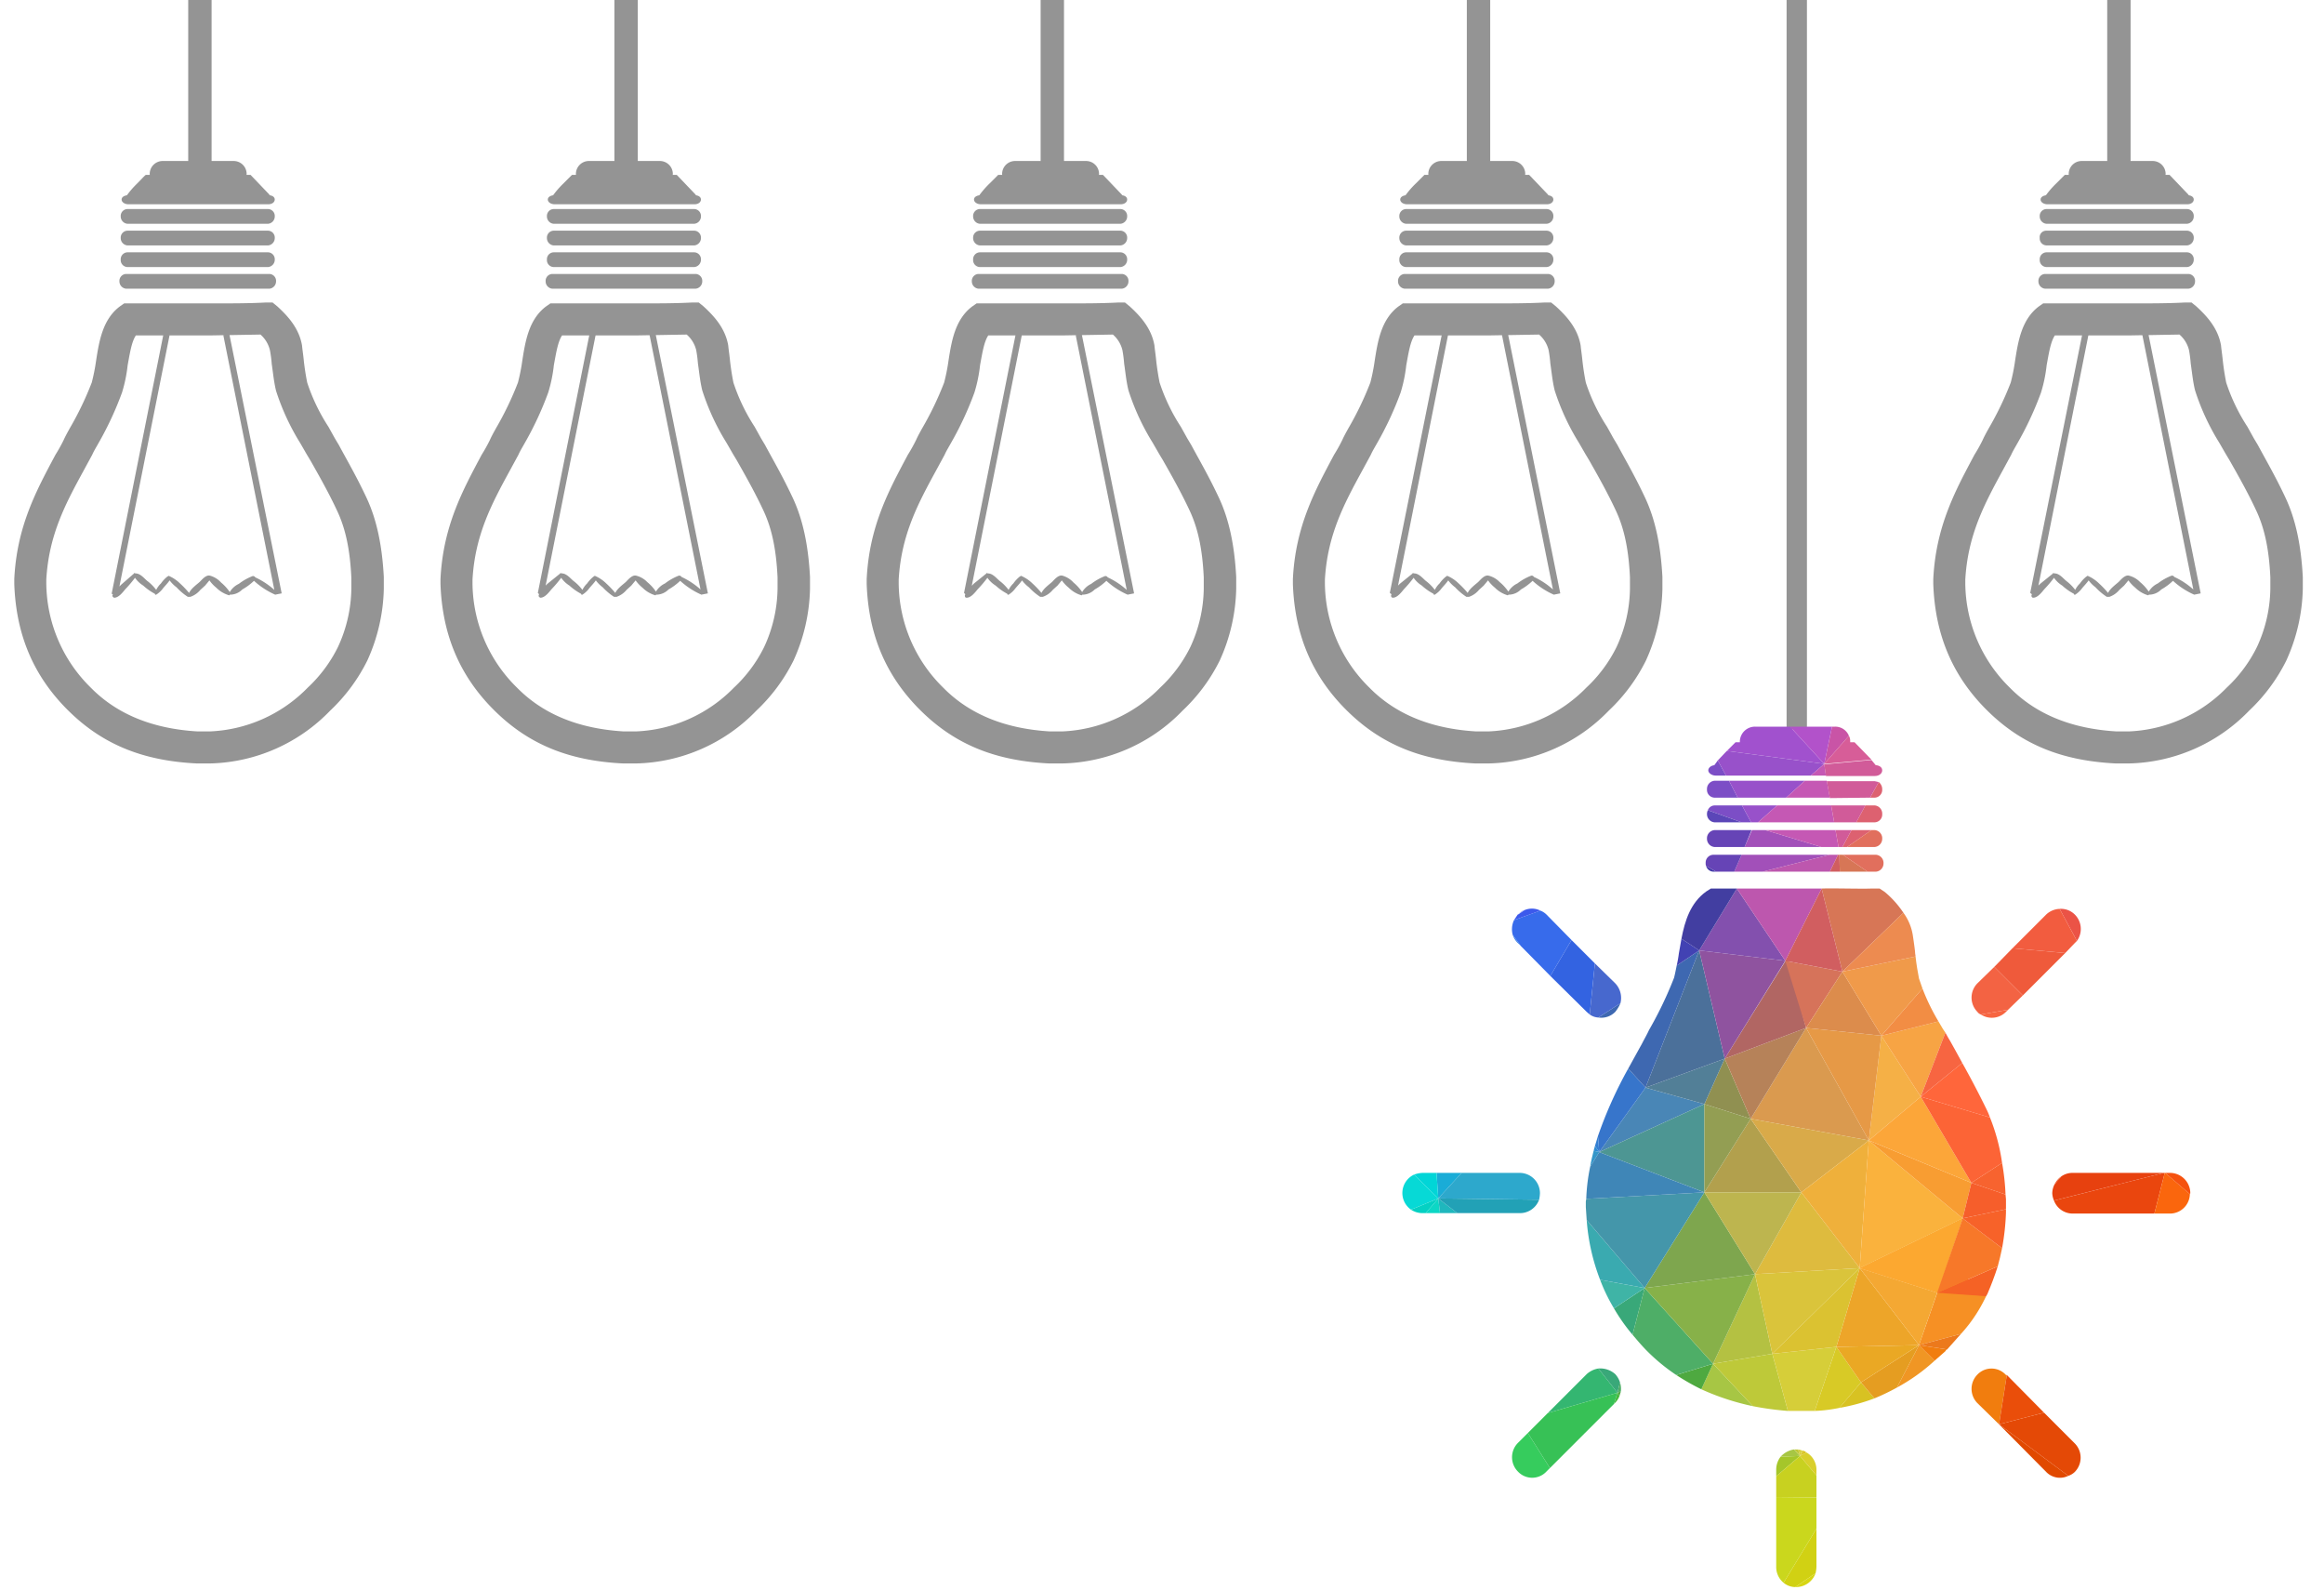 <svg id="Layer_1" data-name="Layer 1" xmlns="http://www.w3.org/2000/svg" xmlns:xlink="http://www.w3.org/1999/xlink" viewBox="0 0 537.1 367.4"><defs><clipPath id="clip-path"><rect x="-74.9" width="685.4" height="367.4" style="fill:none"/></clipPath></defs><title>Developing</title><g style="clip-path:url(#clip-path)"><rect x="412.9" y="-5.9" width="4.7" height="174.39" style="fill:#949494"/><path d="M478.1,40.1a3,3,0,0,1,3.1-2.9h16.2a3,3,0,0,1,3.1,2.9,3.1,3.1,0,0,1-3.2,3H481.2a3,3,0,0,1-3.1-3" style="fill:#949494"/><path d="M501.4,40.4H477.2l-2,2a20.8,20.8,0,0,0-2.5,2.9h33.2a.8.8,0,0,0-.2-.4l-4.3-4.5" style="fill:#949494"/><path d="M471.4,60a1.6,1.6,0,0,1,1.5-1.7h32.6A1.6,1.6,0,0,1,507,60a1.7,1.7,0,0,1-1.5,1.7H472.9a1.6,1.6,0,0,1-1.5-1.7" style="fill:#949494"/><path d="M471.4,55a1.5,1.5,0,0,1,1.5-1.7h32.6A1.6,1.6,0,0,1,507,55a1.7,1.7,0,0,1-1.5,1.7H472.9a1.6,1.6,0,0,1-1.5-1.7" style="fill:#949494"/><path d="M471.4,50a1.6,1.6,0,0,1,1.5-1.7h32.6A1.6,1.6,0,0,1,507,50a1.7,1.7,0,0,1-1.5,1.7H472.9a1.7,1.7,0,0,1-1.5-1.7" style="fill:#949494"/><path d="M471.6,46.1c0-.6.7-1,1.6-1h32.3c.9,0,1.5.4,1.5,1s-.6,1.1-1.5,1.1H473.2c-.9,0-1.6-.5-1.6-1.1" style="fill:#949494"/><path d="M471.1,65a1.6,1.6,0,0,1,1.5-1.7h33.2a1.6,1.6,0,0,1,1.5,1.7,1.7,1.7,0,0,1-1.5,1.7H472.6a1.7,1.7,0,0,1-1.5-1.7" style="fill:#949494"/><path d="M446.8,134.9c.4,11.7,4.4,21.3,12.5,29.3s17.5,11.6,29.7,12.2h3a39.8,39.8,0,0,0,27.8-12.2,40.8,40.8,0,0,0,8.6-11.6,42,42,0,0,0,3.8-16.5v-2.8c-.4-7.5-1.7-13.4-4-18.3s-4.3-8.3-6.4-12.2l-.9-1.5-1.5-2.7a43.5,43.5,0,0,1-4.9-10.2c-.3-1.5-.6-3.3-.8-5.2s-.3-2.3-.4-3.4c-.7-4-3.3-6.8-5.7-9l-1.1-.9h-1.7c-3.7.2-7.7.2-12.6.2h-20l-1,.7c-4,3-4.8,8.1-5.5,12.6a44,44,0,0,1-1,5,73.6,73.6,0,0,1-5.1,10.6c-.5.9-1,1.8-1.4,2.7a37.2,37.2,0,0,1-1.9,3.4c-4.3,8.1-8.9,16.4-9.5,28.7Zm16.1-26.3,1.9-3.5c.4-.9.9-1.7,1.4-2.6a75.5,75.5,0,0,0,5.5-11.8,33.6,33.6,0,0,0,1.3-6.3c.5-2.7.9-5.4,1.9-6.9h17.3l11.5-.2a6.9,6.9,0,0,1,2.2,3.6,29.1,29.1,0,0,1,.4,3.1c.3,2,.5,4.2,1,6.2a54.1,54.1,0,0,0,5.6,12.1l1.5,2.6.9,1.5c2.1,3.7,4.3,7.6,6.2,11.7s2.9,8.9,3.2,15.3V136a32.9,32.9,0,0,1-3.1,13.5,32.5,32.5,0,0,1-7,9.4A33.5,33.5,0,0,1,491.9,169h-2.7c-10.3-.6-18.6-3.9-24.7-10.1a34.1,34.1,0,0,1-10.3-24.1v-.9c.6-10.4,4.5-17.6,8.7-25.3" style="fill:#949494"/><path d="M469.6,137.3a.7.7,0,0,0-.1.5q.2.3.3.3c1.1.1,2.1-1.3,2.7-2a27.5,27.5,0,0,0,2.2-2.6,6.5,6.5,0,0,0,1.9,1.8,13.1,13.1,0,0,0,2.7,1.9c0,.1.1.3.3.2a5.7,5.7,0,0,0,1.6-1.5c.5-.6,1.1-1.2,1.5-1.8a8.1,8.1,0,0,0,1.6,1.6,13.8,13.8,0,0,0,2.6,2.2h.6a5.1,5.1,0,0,0,2.3-1.6l1.1-1,1-1.2a8.5,8.5,0,0,0,1.6,1.7,6.8,6.8,0,0,0,2.8,1.7c.2.1.3,0,.3-.1h.2a4,4,0,0,0,2.7-1.2,13.5,13.5,0,0,0,2.7-2,18,18,0,0,0,4.9,3.2h0l1.5-.3-12.1-60-1.4.2,11.8,58.9a17.6,17.6,0,0,0-4.4-2.9.6.6,0,0,0-.6-.3,12.6,12.6,0,0,0-3.2,1.8,4.8,4.8,0,0,0-2.1,1.9,10.5,10.5,0,0,0-2-2.2A5.4,5.4,0,0,0,492,133h0c-.9-.2-1.8.9-2.3,1.4s-2,1.5-2.5,2.6a21.8,21.8,0,0,0-2.1-2.2,8.5,8.5,0,0,0-2.5-1.7c-.2-.1-.3,0-.3.1h-.1a7.7,7.7,0,0,0-1.5,1.6,5.3,5.3,0,0,0-1.1,1.5,10.4,10.4,0,0,0-2.1-2.1c-.7-.6-1.5-1.6-2.5-1.7s-.3-.2-.4-.1l-3.1,2.5-.4.4,11.6-58.1-1.4-.3-12.1,60.1Z" style="fill:#949494"/><rect x="487" y="-160.6" width="5.4" height="200.12" style="fill:#949494"/><path d="M330.1,40.1a3,3,0,0,1,3.1-2.9h16.2a3,3,0,0,1,3.1,2.9,3.1,3.1,0,0,1-3.2,3H333.2a3,3,0,0,1-3.1-3" style="fill:#949494"/><path d="M353.4,40.4H329.2l-2,2a20.8,20.8,0,0,0-2.5,2.9h33.2a.8.8,0,0,0-.2-.4l-4.3-4.5" style="fill:#949494"/><path d="M323.4,60a1.6,1.6,0,0,1,1.5-1.7h32.6A1.6,1.6,0,0,1,359,60a1.7,1.7,0,0,1-1.5,1.7H324.9a1.6,1.6,0,0,1-1.5-1.7" style="fill:#949494"/><path d="M323.4,55a1.6,1.6,0,0,1,1.5-1.7h32.6A1.6,1.6,0,0,1,359,55a1.7,1.7,0,0,1-1.5,1.7H324.9a1.7,1.7,0,0,1-1.5-1.7" style="fill:#949494"/><path d="M323.4,50a1.6,1.6,0,0,1,1.5-1.7h32.6A1.6,1.6,0,0,1,359,50a1.7,1.7,0,0,1-1.5,1.7H324.9a1.7,1.7,0,0,1-1.5-1.7" style="fill:#949494"/><path d="M323.6,46.1c0-.6.7-1,1.6-1h32.3c.9,0,1.5.4,1.5,1s-.6,1.1-1.5,1.1H325.2c-.9,0-1.6-.5-1.6-1.1" style="fill:#949494"/><path d="M323.1,65a1.6,1.6,0,0,1,1.5-1.7h33.2a1.6,1.6,0,0,1,1.5,1.7,1.7,1.7,0,0,1-1.5,1.7H324.6a1.7,1.7,0,0,1-1.5-1.7" style="fill:#949494"/><path d="M298.8,134.9c.4,11.7,4.4,21.3,12.5,29.3s17.5,11.6,29.7,12.2h3a39.8,39.8,0,0,0,27.8-12.2,40.8,40.8,0,0,0,8.6-11.6,42,42,0,0,0,3.8-16.5v-2.8c-.4-7.5-1.7-13.4-4-18.3s-4.3-8.3-6.4-12.2l-.9-1.5-1.5-2.7a43.5,43.5,0,0,1-4.9-10.2c-.3-1.5-.6-3.3-.8-5.2s-.3-2.3-.4-3.4c-.7-4-3.3-6.8-5.7-9l-1.1-.9h-1.7c-3.7.2-7.7.2-12.6.2h-20l-1,.7c-4,3-4.8,8.1-5.5,12.6a44,44,0,0,1-1,5,73.6,73.6,0,0,1-5.1,10.6c-.5.9-1,1.8-1.4,2.7a37.2,37.2,0,0,1-1.9,3.4c-4.3,8.1-8.9,16.4-9.5,28.7Zm16.1-26.3,1.9-3.5c.4-.9.9-1.7,1.4-2.6a75.5,75.5,0,0,0,5.5-11.8,33.6,33.6,0,0,0,1.3-6.3c.5-2.7.9-5.4,1.9-6.9h17.3l11.5-.2a6.9,6.9,0,0,1,2.2,3.6,29.1,29.1,0,0,1,.4,3.1c.3,2,.5,4.2,1,6.2a54.1,54.1,0,0,0,5.6,12.1l1.5,2.6.9,1.5c2.1,3.7,4.3,7.6,6.2,11.7s2.9,8.9,3.2,15.3V136a32.9,32.9,0,0,1-3.1,13.5,32.5,32.5,0,0,1-7,9.4A33.5,33.5,0,0,1,343.9,169h-2.7c-10.3-.6-18.6-3.9-24.7-10.1a34.1,34.1,0,0,1-10.3-24.1v-.9c.6-10.4,4.5-17.6,8.7-25.3" style="fill:#949494"/><path d="M321.6,137.3a.7.7,0,0,0-.1.5q.2.3.3.3c1.1.1,2.1-1.3,2.7-2a27.5,27.5,0,0,0,2.2-2.6,6.5,6.5,0,0,0,1.9,1.8,13.1,13.1,0,0,0,2.7,1.9c0,.1.1.3.3.2a5.7,5.7,0,0,0,1.6-1.5c.5-.6,1.1-1.2,1.5-1.8a8.1,8.1,0,0,0,1.6,1.6,13.8,13.8,0,0,0,2.6,2.2h.6a5.1,5.1,0,0,0,2.3-1.6l1.1-1,1-1.2a8.5,8.5,0,0,0,1.6,1.7,6.8,6.8,0,0,0,2.8,1.7c.2.1.3,0,.3-.1h.2a4,4,0,0,0,2.7-1.2,13.5,13.5,0,0,0,2.7-2,18,18,0,0,0,4.9,3.2h0l1.5-.3-12.1-60-1.4.2,11.8,58.9a17.6,17.6,0,0,0-4.4-2.9.6.6,0,0,0-.6-.3,12.6,12.6,0,0,0-3.2,1.8,4.8,4.8,0,0,0-2.1,1.9,10.5,10.5,0,0,0-2-2.2A5.4,5.4,0,0,0,344,133h0c-.9-.2-1.8.9-2.3,1.4s-2,1.5-2.5,2.6a21.8,21.8,0,0,0-2.1-2.2,8.5,8.5,0,0,0-2.5-1.7c-.2-.1-.3,0-.3.1h-.1a7.7,7.7,0,0,0-1.5,1.6,5.3,5.3,0,0,0-1.1,1.5,10.4,10.4,0,0,0-2.1-2.1c-.7-.6-1.5-1.6-2.5-1.7s-.3-.2-.4-.1l-3.1,2.5-.4.4,11.6-58.1-1.4-.3-12.1,60.1Z" style="fill:#949494"/><rect x="339" y="-160.6" width="5.4" height="200.12" style="fill:#949494"/><path d="M231.6,40.1a3,3,0,0,1,3.1-2.9h16.2a3,3,0,0,1,3.1,2.9,3.1,3.1,0,0,1-3.2,3H234.7a3,3,0,0,1-3.1-3" style="fill:#949494"/><path d="M254.9,40.4H230.7l-2,2a20.8,20.8,0,0,0-2.5,2.9h33.2a.8.8,0,0,0-.2-.4l-4.3-4.5" style="fill:#949494"/><path d="M224.9,60a1.6,1.6,0,0,1,1.5-1.7H259a1.6,1.6,0,0,1,1.5,1.7,1.7,1.7,0,0,1-1.5,1.7H226.4a1.6,1.6,0,0,1-1.5-1.7" style="fill:#949494"/><path d="M224.9,55a1.6,1.6,0,0,1,1.5-1.7H259a1.6,1.6,0,0,1,1.5,1.7,1.7,1.7,0,0,1-1.5,1.7H226.4a1.7,1.7,0,0,1-1.5-1.7" style="fill:#949494"/><path d="M224.9,50a1.6,1.6,0,0,1,1.5-1.7H259a1.6,1.6,0,0,1,1.5,1.7,1.7,1.7,0,0,1-1.5,1.7H226.4a1.7,1.7,0,0,1-1.5-1.7" style="fill:#949494"/><path d="M225.1,46.1c0-.6.7-1,1.6-1H259c.9,0,1.5.4,1.5,1s-.6,1.1-1.5,1.1H226.7c-.9,0-1.6-.5-1.6-1.1" style="fill:#949494"/><path d="M224.6,65a1.6,1.6,0,0,1,1.5-1.7h33.2a1.6,1.6,0,0,1,1.5,1.7,1.7,1.7,0,0,1-1.5,1.7H226.1a1.7,1.7,0,0,1-1.5-1.7" style="fill:#949494"/><path d="M200.3,134.9c.4,11.7,4.4,21.3,12.5,29.3s17.5,11.6,29.7,12.2h3a39.8,39.8,0,0,0,27.8-12.2,40.8,40.8,0,0,0,8.6-11.6,42,42,0,0,0,3.8-16.5v-2.8c-.4-7.5-1.7-13.4-4-18.3s-4.3-8.3-6.4-12.2l-.9-1.5-1.5-2.7A43.5,43.5,0,0,1,268,88.4c-.3-1.5-.6-3.3-.8-5.2s-.3-2.3-.4-3.4c-.7-4-3.3-6.8-5.7-9l-1.1-.9h-1.7c-3.7.2-7.7.2-12.6.2h-20l-1,.7c-4,3-4.8,8.1-5.5,12.6a44,44,0,0,1-1,5,73.6,73.6,0,0,1-5.1,10.6c-.5.9-1,1.8-1.4,2.7a37.2,37.2,0,0,1-1.9,3.4c-4.3,8.1-8.9,16.4-9.5,28.7Zm16.1-26.3,1.9-3.5c.4-.9.9-1.7,1.4-2.6a75.5,75.5,0,0,0,5.5-11.8,33.6,33.6,0,0,0,1.3-6.3c.5-2.7.9-5.4,1.9-6.9h17.3l11.5-.2a6.9,6.9,0,0,1,2.2,3.6,29.1,29.1,0,0,1,.4,3.1c.3,2,.5,4.2,1,6.2a54.1,54.1,0,0,0,5.6,12.1l1.5,2.6.9,1.5c2.1,3.7,4.3,7.6,6.2,11.7s2.9,8.9,3.2,15.3V136a32.9,32.9,0,0,1-3.1,13.5,32.5,32.5,0,0,1-7,9.4A33.5,33.5,0,0,1,245.4,169h-2.7c-10.3-.6-18.6-3.9-24.7-10.1a34.1,34.1,0,0,1-10.3-24.1v-.9c.6-10.4,4.5-17.6,8.7-25.3" style="fill:#949494"/><path d="M223.1,137.3a.7.7,0,0,0-.1.5q.1.3.3.3c1.1.1,2.1-1.3,2.7-2a27.5,27.5,0,0,0,2.2-2.6,6.5,6.5,0,0,0,1.9,1.8,13.1,13.1,0,0,0,2.7,1.9c0,.1.1.3.3.2a5.7,5.7,0,0,0,1.6-1.5c.5-.6,1.1-1.2,1.5-1.8a8.1,8.1,0,0,0,1.6,1.6,13.8,13.8,0,0,0,2.6,2.2h.6a5.1,5.1,0,0,0,2.3-1.6l1.1-1,1-1.2a8.5,8.5,0,0,0,1.6,1.7,6.8,6.8,0,0,0,2.8,1.7c.2.1.3,0,.3-.1h.2a4,4,0,0,0,2.7-1.2,13.5,13.5,0,0,0,2.7-2,18,18,0,0,0,4.9,3.2h0l1.5-.3L250,77.2l-1.4.2,11.8,58.9a17.6,17.6,0,0,0-4.4-2.9.6.6,0,0,0-.6-.3,12.6,12.6,0,0,0-3.2,1.8,4.8,4.8,0,0,0-2.1,1.9,10.5,10.5,0,0,0-2-2.2,5.4,5.4,0,0,0-2.6-1.6h0c-.9-.2-1.8.9-2.3,1.4s-2,1.5-2.5,2.6a21.8,21.8,0,0,0-2.1-2.2,8.5,8.5,0,0,0-2.5-1.7c-.2-.1-.3,0-.3.1h-.1a7.7,7.7,0,0,0-1.5,1.6,5.3,5.3,0,0,0-1.1,1.5,10.4,10.4,0,0,0-2.1-2.1c-.7-.6-1.5-1.6-2.5-1.7s-.3-.2-.4-.1l-3.1,2.5c-.1.1-.2.3-.4.4l11.6-58.1-1.4-.3-12,60.1Z" style="fill:#949494"/><rect x="240.5" y="-160.6" width="5.4" height="200.12" style="fill:#949494"/><path d="M133.1,40.1a3,3,0,0,1,3.1-2.9h16.2a3,3,0,0,1,3.1,2.9,3.1,3.1,0,0,1-3.2,3H136.2a3,3,0,0,1-3.1-3" style="fill:#949494"/><path d="M156.4,40.4H132.2l-2,2a20.8,20.8,0,0,0-2.5,2.9h33.2a.8.8,0,0,0-.2-.4l-4.3-4.5" style="fill:#949494"/><path d="M126.4,60a1.6,1.6,0,0,1,1.5-1.7h32.6A1.6,1.6,0,0,1,162,60a1.7,1.7,0,0,1-1.5,1.7H127.9a1.6,1.6,0,0,1-1.5-1.7" style="fill:#949494"/><path d="M126.4,55a1.6,1.6,0,0,1,1.5-1.7h32.6A1.6,1.6,0,0,1,162,55a1.7,1.7,0,0,1-1.5,1.7H127.9a1.7,1.7,0,0,1-1.5-1.7" style="fill:#949494"/><path d="M126.4,50a1.6,1.6,0,0,1,1.5-1.7h32.6A1.6,1.6,0,0,1,162,50a1.7,1.7,0,0,1-1.5,1.7H127.9a1.7,1.7,0,0,1-1.5-1.7" style="fill:#949494"/><path d="M126.6,46.1c0-.6.7-1,1.6-1h32.3c.9,0,1.5.4,1.5,1s-.6,1.1-1.5,1.1H128.2c-.9,0-1.6-.5-1.6-1.1" style="fill:#949494"/><path d="M126.1,65a1.6,1.6,0,0,1,1.5-1.7h33.2a1.6,1.6,0,0,1,1.5,1.7,1.7,1.7,0,0,1-1.5,1.7H127.6a1.7,1.7,0,0,1-1.5-1.7" style="fill:#949494"/><path d="M101.8,134.9c.4,11.7,4.4,21.3,12.5,29.3s17.5,11.6,29.7,12.2h3a39.8,39.8,0,0,0,27.8-12.2,40.8,40.8,0,0,0,8.6-11.6,42,42,0,0,0,3.8-16.5v-2.8c-.4-7.5-1.7-13.4-4-18.3s-4.3-8.3-6.4-12.2l-.9-1.5-1.5-2.7a43.5,43.5,0,0,1-4.9-10.2c-.3-1.5-.6-3.3-.8-5.2s-.3-2.3-.4-3.4c-.7-4-3.3-6.8-5.7-9l-1.1-.9h-1.7c-3.7.2-7.7.2-12.6.2h-20l-1,.7c-4,3-4.8,8.1-5.5,12.6a44,44,0,0,1-1,5,73.6,73.6,0,0,1-5.1,10.6c-.5.9-1,1.8-1.4,2.7a37.2,37.2,0,0,1-1.9,3.4c-4.3,8.1-8.9,16.4-9.5,28.7Zm16.1-26.3,1.9-3.5c.4-.9.9-1.7,1.4-2.6a75.5,75.5,0,0,0,5.5-11.8,33.6,33.6,0,0,0,1.3-6.3c.5-2.7.9-5.4,1.9-6.9h17.3l11.5-.2a6.9,6.9,0,0,1,2.2,3.6,29.1,29.1,0,0,1,.4,3.1c.3,2,.5,4.2,1,6.2a54.1,54.1,0,0,0,5.6,12.1l1.5,2.6.9,1.5c2.1,3.7,4.3,7.6,6.2,11.7s2.9,8.9,3.2,15.3V136a32.9,32.9,0,0,1-3.1,13.5,32.5,32.5,0,0,1-7,9.4A33.5,33.5,0,0,1,146.9,169h-2.7c-10.3-.6-18.6-3.9-24.7-10.1a34.1,34.1,0,0,1-10.3-24.1v-.9c.6-10.4,4.5-17.6,8.7-25.3" style="fill:#949494"/><path d="M124.6,137.3a.7.7,0,0,0-.1.5l.3.3c1.1.1,2.1-1.3,2.7-2a27.5,27.5,0,0,0,2.2-2.6,6.5,6.5,0,0,0,1.9,1.8,13.1,13.1,0,0,0,2.7,1.9c0,.1.1.3.3.2a5.7,5.7,0,0,0,1.6-1.5c.5-.6,1.1-1.2,1.5-1.8a8.1,8.1,0,0,0,1.6,1.6,13.8,13.8,0,0,0,2.6,2.2h.6a5.1,5.1,0,0,0,2.3-1.6l1.1-1,1-1.2a8.5,8.5,0,0,0,1.6,1.7,6.8,6.8,0,0,0,2.8,1.7c.2.1.3,0,.3-.1h.2a4,4,0,0,0,2.7-1.2,13.5,13.5,0,0,0,2.7-2,18,18,0,0,0,4.9,3.2h0l1.5-.3-12.1-60-1.4.2,11.8,58.9a17.6,17.6,0,0,0-4.4-2.9.6.6,0,0,0-.6-.3,12.6,12.6,0,0,0-3.2,1.8,4.8,4.8,0,0,0-2.1,1.9,10.5,10.5,0,0,0-2-2.2A5.4,5.4,0,0,0,147,133h0c-.9-.2-1.8.9-2.3,1.4s-2,1.5-2.5,2.6a21.8,21.8,0,0,0-2.1-2.2,8.5,8.5,0,0,0-2.5-1.7c-.2-.1-.3,0-.3.1h-.1a7.7,7.7,0,0,0-1.5,1.6,5.3,5.3,0,0,0-1.1,1.5,10.4,10.4,0,0,0-2.1-2.1c-.7-.6-1.5-1.6-2.5-1.7s-.3-.2-.4-.1l-3.1,2.5-.4.4,11.6-58.1-1.4-.3-12,60.1Z" style="fill:#949494"/><rect x="142" y="-160.6" width="5.4" height="200.12" style="fill:#949494"/><path d="M34.6,40.1a3,3,0,0,1,3.1-2.9H53.9A3,3,0,0,1,57,40.1a3.1,3.1,0,0,1-3.2,3H37.7a3,3,0,0,1-3.1-3" style="fill:#949494"/><path d="M57.9,40.4H33.7c-.4.3-.9.9-2,2a20.8,20.8,0,0,0-2.5,2.9H62.4l-.2-.4-4.3-4.5" style="fill:#949494"/><path d="M27.9,60a1.6,1.6,0,0,1,1.5-1.7H62A1.6,1.6,0,0,1,63.5,60,1.7,1.7,0,0,1,62,61.7H29.4A1.6,1.6,0,0,1,27.9,60" style="fill:#949494"/><path d="M27.9,55a1.6,1.6,0,0,1,1.5-1.7H62A1.6,1.6,0,0,1,63.5,55,1.7,1.7,0,0,1,62,56.7H29.4A1.7,1.7,0,0,1,27.9,55" style="fill:#949494"/><path d="M27.9,50a1.6,1.6,0,0,1,1.5-1.7H62A1.6,1.6,0,0,1,63.5,50,1.7,1.7,0,0,1,62,51.7H29.4A1.7,1.7,0,0,1,27.9,50" style="fill:#949494"/><path d="M28.1,46.1c0-.6.7-1,1.6-1H62c.9,0,1.5.4,1.5,1s-.6,1.1-1.5,1.1H29.7c-.9,0-1.6-.5-1.6-1.1" style="fill:#949494"/><path d="M27.6,65a1.6,1.6,0,0,1,1.5-1.7H62.3A1.6,1.6,0,0,1,63.8,65a1.7,1.7,0,0,1-1.5,1.7H29.1A1.7,1.7,0,0,1,27.6,65" style="fill:#949494"/><path d="M3.3,134.9c.4,11.7,4.4,21.3,12.5,29.3s17.5,11.6,29.7,12.2h3a39.8,39.8,0,0,0,27.8-12.2,40.8,40.8,0,0,0,8.6-11.6,42,42,0,0,0,3.8-16.5v-2.8c-.4-7.5-1.7-13.4-4-18.3s-4.3-8.3-6.4-12.2l-.9-1.5-1.5-2.7A43.5,43.5,0,0,1,71,88.4c-.3-1.5-.6-3.3-.8-5.2s-.3-2.3-.4-3.4c-.7-4-3.3-6.8-5.7-9L63,69.9H61.3c-3.7.2-7.7.2-12.6.2h-20l-1,.7c-4,3-4.8,8.1-5.5,12.6a44,44,0,0,1-1,5,73.6,73.6,0,0,1-5.1,10.6c-.5.9-1,1.8-1.4,2.7a37.2,37.2,0,0,1-1.9,3.4c-4.3,8.1-8.9,16.4-9.5,28.7Zm16.1-26.3,1.9-3.5c.4-.9.9-1.7,1.4-2.6a75.5,75.5,0,0,0,5.5-11.8,33.6,33.6,0,0,0,1.3-6.3c.5-2.7.9-5.4,1.9-6.9H48.7l11.5-.2A6.9,6.9,0,0,1,62.4,81a29.1,29.1,0,0,1,.4,3.1c.3,2,.5,4.2,1,6.2a54.1,54.1,0,0,0,5.6,12.1l1.5,2.6.9,1.5c2.1,3.7,4.3,7.6,6.2,11.7s2.9,8.9,3.2,15.3V136a32.9,32.9,0,0,1-3.1,13.5,32.5,32.5,0,0,1-7,9.4A33.5,33.5,0,0,1,48.4,169H45.7c-10.3-.6-18.6-3.9-24.7-10.1a34.1,34.1,0,0,1-10.3-24.1v-.9c.6-10.4,4.5-17.6,8.7-25.3" style="fill:#949494"/><path d="M26.1,137.3a.7.7,0,0,0-.1.5l.3.3c1.1.1,2.1-1.3,2.7-2a27.5,27.5,0,0,0,2.2-2.6,6.5,6.5,0,0,0,1.9,1.8,13.1,13.1,0,0,0,2.7,1.9c0,.1.1.3.3.2a5.7,5.7,0,0,0,1.6-1.5c.5-.6,1.1-1.2,1.5-1.8a8.1,8.1,0,0,0,1.6,1.6,13.8,13.8,0,0,0,2.6,2.2H44a5.1,5.1,0,0,0,2.3-1.6l1.1-1,1-1.2a8.5,8.5,0,0,0,1.6,1.7,6.8,6.8,0,0,0,2.8,1.7c.2.1.3,0,.3-.1h.2a4,4,0,0,0,2.7-1.2,13.5,13.5,0,0,0,2.7-2,18,18,0,0,0,4.9,3.2h0l1.5-.3L53,77.2l-1.4.2,11.8,58.9a17.6,17.6,0,0,0-4.4-2.9.6.6,0,0,0-.6-.3,12.6,12.6,0,0,0-3.2,1.8,4.8,4.8,0,0,0-2.1,1.9,10.5,10.5,0,0,0-2-2.2,5.4,5.4,0,0,0-2.6-1.6h0c-.9-.2-1.8.9-2.3,1.4s-2,1.5-2.5,2.6a21.8,21.8,0,0,0-2.1-2.2,8.5,8.5,0,0,0-2.5-1.7c-.2-.1-.3,0-.3.1h-.1a7.7,7.7,0,0,0-1.5,1.6,5.3,5.3,0,0,0-1.1,1.5,10.4,10.4,0,0,0-2.1-2.1c-.7-.6-1.5-1.6-2.5-1.7s-.3-.2-.4-.1L28,135.1l-.4.4L39.2,77.4l-1.4-.3-12,60.1Z" style="fill:#949494"/><rect x="43.5" y="-160.6" width="5.4" height="200.12" style="fill:#949494"/><path d="M479.5,211.3A4.5,4.5,0,0,0,476,210l4,7.4A4.7,4.7,0,0,0,479.5,211.3Z" style="fill:#eb5346"/><polygon points="332.4 276.9 329.5 280.3 332.8 280.3 332.4 276.9" style="fill:#0cd7c5"/><path d="M350.8,333.4a4.7,4.7,0,0,0,0,6.6,4.5,4.5,0,0,0,6.6,0l.8-.8-5.1-8.1Z" style="fill:#36cc5d"/><path d="M438.4,320.6a43.2,43.2,0,0,0,8.7-6.2l-3.6-3.6Z" style="fill:#f09624"/><path d="M369.4,316.2a5.3,5.3,0,0,0-2.7,1.3l-9,9,16.1-4.7Z" style="fill:#34b671"/><polygon points="336.8 280.3 332.4 276.9 332.8 280.3 336.8 280.3" style="fill:#1fb7bd"/><path d="M326.8,271.4a4.7,4.7,0,0,0-.7,8.1l6.3-2.6Z" style="fill:#07d9d6"/><path d="M329.5,280.3l2.9-3.4-6.3,2.6a4.8,4.8,0,0,0,2.7.8Z" style="fill:#04d1c3"/><path d="M373,324.4l.3-.3a4.4,4.4,0,0,0,1-1.6l-.5-.7Z" style="fill:#46ba3e"/><polygon points="357.7 326.5 353.1 331.1 358.2 339.2 373 324.4 373.8 321.8 357.7 326.5" style="fill:#37c156"/><polygon points="337.8 271 332 271 332.4 276.9 337.8 271" style="fill:#1aacd7"/><path d="M332,271h-3.2a6.5,6.5,0,0,0-2,.4l5.6,5.5Z" style="fill:#01d5d7"/><polygon points="409.6 312.8 405.6 294.4 395.9 315.1 409.6 312.8" style="fill:#b4c142"/><path d="M373,302.3a42.1,42.1,0,0,0,4.3,6.1l2.8-10.8Z" style="fill:#39a879"/><path d="M374.4,319.4a5.2,5.2,0,0,0-1.1-1.9,5.2,5.2,0,0,0-3.9-1.3l4.4,5.6Z" style="fill:#39a879"/><path d="M411.5,336.6l4.5-.2-1.4-1.5A5.3,5.3,0,0,0,411.5,336.6Z" style="fill:#a7c644"/><path d="M405.1,324.9l-9.2-9.8-2.7,5.9A57.2,57.2,0,0,0,405.1,324.9Z" style="fill:#a7c644"/><path d="M380.1,297.6l-10.3-1.9a40.2,40.2,0,0,0,3.2,6.6Z" style="fill:#3fb4a6"/><path d="M414.9,366.7l4.7-3.2a7.7,7.7,0,0,0,.2-1.5v-8.8l-7.6,12.5A4.3,4.3,0,0,0,414.9,366.7Z" style="fill:#d1d113"/><path d="M393.2,321l2.7-5.9-8.5,2.6A54.5,54.5,0,0,0,393.2,321Z" style="fill:#4ea940"/><path d="M373.8,321.8l.5.7.3-1Z" style="fill:#4ea940"/><path d="M374.6,321.5a5,5,0,0,0-.2-2.1l-.6,2.4Z" style="fill:#4eae67"/><path d="M387.4,317.7l8.5-2.6-15.8-17.5-2.8,10.8c1.1,1.3,2.2,2.6,3.4,3.8A43.5,43.5,0,0,0,387.4,317.7Z" style="fill:#4eae67"/><path d="M366.7,281.9a47.9,47.9,0,0,0,3.1,13.8l10.3,1.9Z" style="fill:#3aaab0"/><path d="M410.5,345.9V362a4.7,4.7,0,0,0,1.7,3.7l7.6-12.5V346Z" style="fill:#cad71d"/><path d="M410.5,339.6v1.5l5.5-4.7-4.5.2A4.9,4.9,0,0,0,410.5,339.6Z" style="fill:#a5c62a"/><polygon points="395.9 315.1 405.6 294.4 380.1 297.6 395.9 315.1" style="fill:#87b149"/><path d="M351.3,280.3a4.7,4.7,0,0,0,4.4-3.1l-23.3-.3,4.4,3.4Z" style="fill:#22a1b6"/><path d="M355.9,275.7a4.7,4.7,0,0,0-4.6-4.7H337.8l-5.4,5.9,23.3.3A7.7,7.7,0,0,0,355.9,275.7Z" style="fill:#2da8cc"/><polygon points="410.5 341.1 410.5 345.9 419.8 346 419.8 340.9 416 336.4 410.5 341.1" style="fill:#c8d120"/><path d="M415.1,366.7a4.8,4.8,0,0,0,4.5-3.2l-4.7,3.2Z" style="fill:#d7d613"/><path d="M363.2,217.2l-5.8-5.9a4.2,4.2,0,0,0-1.4-.9l-6.1,2.2a5,5,0,0,0-.3,3.4l1.9,2.6,6.8,6.9Z" style="fill:#376beb"/><path d="M405.1,324.9a68.8,68.8,0,0,0,8.1,1.1l-3.6-13.2-13.7,2.3Z" style="fill:#bec939"/><path d="M415.1,334.9h-.5l1.4,1.5-.4-1.5Z" style="fill:#bec939"/><path d="M368.6,264.8l-.3,1.1,1.3.3Z" style="fill:#2c8ad2"/><path d="M350.8,217.9l.7.7-1.9-2.6A4.7,4.7,0,0,0,350.8,217.9Z" style="fill:#2f77e7"/><path d="M369.6,266.2l-1.3-.3c-.3,1.2-.6,2.4-.8,3.7Z" style="fill:#3496c9"/><path d="M419.4,326a34.2,34.2,0,0,0,5.7-.7l5-5.9-5.7-8.2Z" style="fill:#d8ca26"/><path d="M416,336.4l.9-1.2h-.5Z" style="fill:#d8ca26"/><polygon points="380.3 251.3 369.6 266.2 393.9 255.1 380.3 251.3" style="fill:#4986b6"/><path d="M413.2,326h6.2l5-14.8-14.8,1.6Z" style="fill:#d6ce39"/><path d="M416,336.4l.4-1.3-.8-.2Z" style="fill:#d6ce39"/><polygon points="393.9 255.1 369.6 266.2 393.9 275.5 393.9 255.1" style="fill:#4d9693"/><path d="M419.8,340.9v-1.3a4.6,4.6,0,0,0-2.3-4l-1.5.8Z" style="fill:#d9cf2c"/><path d="M433.2,323.1l-3.1-3.7-5,5.9A44,44,0,0,0,433.2,323.1Z" style="fill:#d8c222"/><path d="M417.5,335.6l-.6-.4-.9,1.2Z" style="fill:#d8c222"/><polygon points="398.6 244.6 393.9 255.1 404.6 258.5 398.6 244.6" style="fill:#909051"/><polygon points="405.6 294.4 393.9 275.5 380.1 297.6 405.6 294.4" style="fill:#7ea64e"/><path d="M393.9,275.5,366.6,277c0,.2-.1.4-.1.6v1.3c.1,1,.1,2,.2,3l13.4,15.7Z" style="fill:#4496aa"/><path d="M393.9,275.5l-24.3-9.3-2.1,3.4a42.8,42.8,0,0,0-.9,7.4Z" style="fill:#3f86b7"/><polygon points="431.9 263.5 417.4 237.5 404.6 258.5 431.9 263.5" style="fill:#da9a4f"/><path d="M380.3,251.3l-4-4.4a96.9,96.9,0,0,0-7,15.6l.3,3.7Z" style="fill:#3775cb"/><path d="M369.3,262.5c-.2.8-.5,1.5-.7,2.3l1,1.4Z" style="fill:#327fd3"/><path d="M430.1,319.4l3.1,3.7a49.7,49.7,0,0,0,5.2-2.5l5.1-9.8Z" style="fill:#e59d21"/><polygon points="430.1 319.4 443.5 310.8 424.4 311.2 430.1 319.4" style="fill:#eaa824"/><polygon points="405.6 294.4 429.8 293 416.3 275.5 405.6 294.4" style="fill:#debb3e"/><path d="M472.9,340.1a4.4,4.4,0,0,0,5.1.9l-16-11.9Z" style="fill:#e14900"/><polygon points="424.4 311.2 443.5 310.8 429.8 293 424.4 311.2" style="fill:#eda529"/><polygon points="409.6 312.8 429.8 293 405.6 294.4 409.6 312.8" style="fill:#dac43b"/><polygon points="424.4 311.2 429.8 293 409.6 312.8 424.4 311.2" style="fill:#dbc231"/><polygon points="398.6 244.6 380.3 251.3 393.9 255.1 398.6 244.6" style="fill:#527f97"/><polygon points="404.6 258.5 393.9 275.5 416.3 275.5 404.6 258.5" style="fill:#b2a04d"/><polygon points="416.3 275.5 393.9 275.5 405.6 294.4 416.3 275.5" style="fill:#bdb54f"/><polygon points="393.9 255.1 393.9 275.5 404.6 258.5 393.9 255.1" style="fill:#939e53"/><polygon points="416.3 275.5 431.9 263.5 404.6 258.5 416.3 275.5" style="fill:#d9aa49"/><path d="M363.2,217.2l-4.9,8.3,8.4,8.3.7.6,1.2-11.8Z" style="fill:#3363e1"/><path d="M450.3,291.3l-6.8,19.5,9.7-2.6a34.7,34.7,0,0,0,5.8-8.7Z" style="fill:#f69024"/><polygon points="417.4 237.5 398.6 244.6 404.6 258.5 417.4 237.5" style="fill:#b68259"/><polygon points="429.8 293 443.5 310.8 447.7 298.7 429.8 293" style="fill:#f4a833"/><path d="M457,317.6a4.7,4.7,0,0,0,0,6.6l5,4.9,1.8-11.4h-.2A4.5,4.5,0,0,0,457,317.6Z" style="fill:#f17d0e"/><path d="M447.1,314.4l2.5-2.2a.8.8,0,0,1,.4-.4l-6.5-1Z" style="fill:#f17d0e"/><path d="M443.5,310.8l6.5,1,3.2-3.6Z" style="fill:#ec791c"/><polygon points="443.9 253.4 434.8 239.3 431.9 263.5 443.9 253.4" style="fill:#f5b046"/><polygon points="392.7 219.6 380.3 251.3 398.6 244.6 392.7 219.6" style="fill:#4b709a"/><polygon points="416.3 275.5 429.8 293 431.9 263.5 416.3 275.5" style="fill:#efb03b"/><path d="M402.6,186.1h-6.4a1.7,1.7,0,0,0-1.5,1.1l7.8,2.8h2.2Z" style="fill:#7c4ec6"/><path d="M396.2,176.8c-.8.1-1.4.6-1.4,1.2s.8,1.2,1.7,1.2h2.4l-1.9-3.5Z" style="fill:#7c4ec6"/><path d="M396.2,180.4a1.9,1.9,0,0,0-1.7,2,1.8,1.8,0,0,0,1.7,1.9h5.4l-2-3.9Z" style="fill:#7c4ec6"/><path d="M392.7,219.6l-5.2,3.5c-.2,1-.4,2-.6,2.8a89.6,89.6,0,0,1-5.8,12.1c-.5,1.1-1.1,2.1-1.6,3.1l-2.1,3.8-1.1,2,4,4.4Z" style="fill:#3e68b1"/><path d="M373.3,233.8a8.2,8.2,0,0,0,1.2-2l-5.1,3.3A4.5,4.5,0,0,0,373.3,233.8Z" style="fill:#3e68b1"/><path d="M374.5,231.8a4.9,4.9,0,0,0-1.2-4.6l-4.7-4.6-1.2,11.8a3.7,3.7,0,0,0,2,.7Z" style="fill:#4768ce"/><path d="M388.6,216.9l-.6,3.4a27.4,27.4,0,0,1-.5,2.8l5.2-3.5Z" style="fill:#4242b3"/><polygon points="417.4 237.5 413.1 221.3 398.6 244.6 417.4 237.5" style="fill:#b16663"/><polygon points="431.9 263.5 434.8 239.3 417.4 237.5 431.9 263.5" style="fill:#e69946"/><path d="M462,329.1,478,341a3.8,3.8,0,0,0,1.5-.9,4.7,4.7,0,0,0,0-6.6l-7.1-7.1L462,329.1Z" style="fill:#e44906"/><polygon points="462 329.1 462 329.1 472.4 326.4 463.8 317.7 462 329.1" style="fill:#ea4e0a"/><polygon points="412.6 222 392.7 219.6 398.6 244.6 412.6 222" style="fill:#8f539f"/><polygon points="429.8 293 447.7 298.7 453.6 281.5 429.8 293" style="fill:#fca830"/><polygon points="429.8 293 447.8 298.7 453.6 281.5 429.8 293" style="fill:#fca830"/><polygon points="431.9 263.5 429.8 293 453.6 281.5 431.9 263.5" style="fill:#fab23d"/><path d="M459,299.5l.3-.5c.9-2.1,1.7-4.2,2.4-6.4l-14,6.1Z" style="fill:#f56225"/><path d="M447.7,298.7l14-6.1c.4-1.4.7-2.8,1-4.2l-9.1-6.9Z" style="fill:#f77829"/><path d="M352.3,210.3l-1.6,1.1-.8,1.2,6.1-2.2A4.4,4.4,0,0,0,352.3,210.3Z" style="fill:#3c59ec"/><polygon points="453.6 281.5 455.6 273.3 431.9 263.5 453.6 281.5" style="fill:#f89d32"/><path d="M350.8,211.3h-.1l1.6-1.1A5.6,5.6,0,0,0,350.8,211.3Z" style="fill:#3f52e4"/><polygon points="455.6 273.3 443.9 253.4 431.9 263.5 455.6 273.3" style="fill:#fca639"/><path d="M412.6,222l-11.2-16.7h0l-8.7,14.3Z" style="fill:#8350ae"/><path d="M401.4,205.3h-6l-1.1.7c-3.6,2.6-4.9,6.7-5.7,10.9l4.1,2.7Z" style="fill:#423ea1"/><path d="M395.9,201.4h.7l-2.3-1.3A1.8,1.8,0,0,0,395.9,201.4Z" style="fill:#4239a9"/><polygon points="408 191.8 404.9 191.8 403.2 195.7 420.9 195.7 408 191.8" style="fill:#a250b9"/><polygon points="407.4 201.4 422.8 197.5 402.5 197.5 400.8 201.4 407.4 201.4" style="fill:#a250b9"/><path d="M462.7,288.4a55.6,55.6,0,0,0,.9-8.2v-.8l-10,2.1Z" style="fill:#f76229"/><path d="M463.6,279.4v-2.3c0-.4-.1-.7-.1-1.1l-7.9-2.7-2,8.2Z" style="fill:#f65e2b"/><polygon points="425.8 224.5 412.6 222 417.4 237.5 425.8 224.5" style="fill:#d6735a"/><polygon points="434.8 239.3 425.8 224.5 417.4 237.5 434.8 239.3" style="fill:#dc8c4c"/><path d="M394.5,188.1a1.9,1.9,0,0,0,1.7,1.9h6.3l-7.8-2.8A2,2,0,0,0,394.5,188.1Z" style="fill:#5b46b8"/><path d="M402.5,197.5h-6.6a1.8,1.8,0,0,0-1.7,1.9,1.5,1.5,0,0,0,.1.7l2.3,1.3h4.2Z" style="fill:#6644b6"/><path d="M396.2,191.8a1.9,1.9,0,0,0-1.7,2,1.9,1.9,0,0,0,1.7,1.9h7l1.6-3.9Z" style="fill:#6644b6"/><polygon points="425.2 201.4 431.6 201.4 425.9 197.5 425.1 197.5 425.2 201.4" style="fill:#d77656"/><path d="M439.9,210.9a22.3,22.3,0,0,0-4.3-4.8l-1.2-.8h-1.9c-2.3.1-9-.1-11.5,0l4.8,19.2Z" style="fill:#d77656"/><path d="M455.6,273.3l7.1-4.6a44.7,44.7,0,0,0-2.8-10.5l-16-4.8Z" style="fill:#fc6436"/><path d="M462.7,268.7l-7.1,4.6,7.9,2.7A52.6,52.6,0,0,0,462.7,268.7Z" style="fill:#f7632f"/><path d="M443.9,253.4l5.7-14.8-.6-.9-1-1.7-13.2,3.3Z" style="fill:#f7a444"/><path d="M405.7,167.9a3.5,3.5,0,0,0-3.6,3.3v.3h-1l-2,2,22.5,3-7.9-8.6Z" style="fill:#a151ce"/><polygon points="422.8 197.5 407.4 201.4 422.9 201.4 424.8 197.5 422.8 197.5" style="fill:#bd57ae"/><path d="M421,205.3H401.4L412.6,222Z" style="fill:#bd57ae"/><path d="M425.8,224.5,421,205.3h0L412.6,222Z" style="fill:#d15e60"/><polygon points="425.1 197.5 424.8 197.5 422.9 201.4 425.2 201.4 425.1 197.5" style="fill:#d15e60"/><path d="M479,280.4h18.9l2.4-9.4h-.2l-25.4,6.4A4.6,4.6,0,0,0,479,280.4Z" style="fill:#ea460e"/><path d="M421.6,176.5l-22.5-3-.3.3-1.8,1.9,1.9,3.5h19.6Z" style="fill:#9851ca"/><polygon points="417.1 180.4 399.6 180.4 401.6 184.3 412.8 184.3 417.1 180.4" style="fill:#9851ca"/><polygon points="406.3 190 410.7 186.1 402.6 186.1 404.7 190 406.3 190" style="fill:#9851ca"/><path d="M497.9,280.4h3.6a4.6,4.6,0,0,0,4.6-4.5l-5.7-4.9h-.1Z" style="fill:#fa660d"/><path d="M448,236a48.6,48.6,0,0,1-3.7-7.6l-9.5,10.9Z" style="fill:#f28d44"/><path d="M434.8,239.3l9.5-10.9-.8-2.3c-.3-1.5-.6-3.3-.8-5.1l-16.9,3.5Z" style="fill:#f09a4a"/><path d="M442.7,221c0-.3-.1-.6-.1-.9s-.3-2.5-.5-3.8a11.9,11.9,0,0,0-2.2-5.4l-14.1,13.6Z" style="fill:#ed8b50"/><path d="M457,227.2a4.7,4.7,0,0,0,0,6.6,1.6,1.6,0,0,0,.8.6l6.3-1.1,3.4-3.3-6.6-6.6Z" style="fill:#f36343"/><path d="M474.8,273.7l1.6-1.9A4.9,4.9,0,0,0,474.8,273.7Z" style="fill:#ea4716"/><path d="M474.7,277.4l25.4-6.4H479a4.5,4.5,0,0,0-2.6.8l-1.6,1.9a4.6,4.6,0,0,0-.5,2A4.7,4.7,0,0,0,474.7,277.4Z" style="fill:#e7410f"/><path d="M433.3,184.3a1.8,1.8,0,0,0,1.7-1.9,2.1,2.1,0,0,0-.8-1.7l-2,3.6Z" style="fill:#dd6170"/><path d="M433.3,190a1.8,1.8,0,0,0,1.7-1.9,1.9,1.9,0,0,0-1.7-2h-2.2L429,190Z" style="fill:#dd6170"/><polygon points="426.9 195.7 432.5 191.8 427.9 191.8 425.8 195.7 426.9 195.7" style="fill:#dd6170"/><path d="M459.9,258.2a15.4,15.4,0,0,0-.8-1.9c-1.8-3.7-3.7-7.3-5.6-10.7l-9.6,7.8Z" style="fill:#ff663b"/><path d="M453.5,245.6l-1.7-3.1-1-1.8c-.4-.6-.8-1.4-1.2-2.1l-5.7,14.8Z" style="fill:#f76541"/><path d="M463.6,233.8l.5-.5-6.3,1.1A4.6,4.6,0,0,0,463.6,233.8Z" style="fill:#f76541"/><polygon points="410.7 186.1 406.3 190 423.9 190 423.2 186.1 410.7 186.1" style="fill:#c558b4"/><polygon points="422.2 180.4 417.1 180.4 412.8 184.3 422.9 184.3 422.2 180.4" style="fill:#c558b4"/><polygon points="421.6 176.5 418.5 179.2 422 179.2 421.6 176.5" style="fill:#c558b4"/><polygon points="424.9 195.7 424.2 191.8 408 191.8 420.9 195.7 424.9 195.7" style="fill:#c558b4"/><path d="M433.3,195.7a1.9,1.9,0,0,0,1.7-1.9,1.9,1.9,0,0,0-1.7-2h-.8l-5.6,3.9Z" style="fill:#e16f5d"/><path d="M433.6,201.4a1.9,1.9,0,0,0,1.7-1.9,1.9,1.9,0,0,0-1.7-2h-7.7l5.7,3.9Z" style="fill:#e16f5d"/><path d="M506.2,275.7a4.7,4.7,0,0,0-4.7-4.7h-1.1l5.7,4.9C506.1,275.8,506.2,275.8,506.2,275.7Z" style="fill:#f5520f"/><path d="M465.1,219.1l12.2,1.1,2.2-2.3.5-.5-4-7.4a4.8,4.8,0,0,0-3.1,1.3Z" style="fill:#f25c3f"/><path d="M432.2,184.3l2-3.6-.9-.2H422.2l.7,3.9Z" style="fill:#d15b99"/><polygon points="425.8 195.7 427.9 191.8 424.2 191.8 424.9 195.7 425.8 195.7" style="fill:#d15b99"/><polygon points="431.1 186.1 423.2 186.1 423.9 190 429 190 431.1 186.1" style="fill:#d15b99"/><path d="M433.3,179.3c1,0,1.7-.6,1.7-1.3s-.6-1.1-1.4-1.2h-.1l-1-1.2-10.9,1,.4,2.7Z" style="fill:#d15b99"/><path d="M424,167.9h-.6l-1.8,8.6,5.7-6.5A3.4,3.4,0,0,0,424,167.9Z" style="fill:#c954a6"/><polygon points="467.5 230 477.3 220.2 465.1 219.1 460.9 223.4 467.5 230" style="fill:#ef5a3b"/><polygon points="413.7 167.9 421.6 176.5 423.4 167.9 413.7 167.9" style="fill:#b252ca"/><path d="M428.6,171.5h-1v-.3a2.4,2.4,0,0,0-.3-1.2l-5.7,6.5,10.9-1Z" style="fill:#d75d98"/></g></svg>